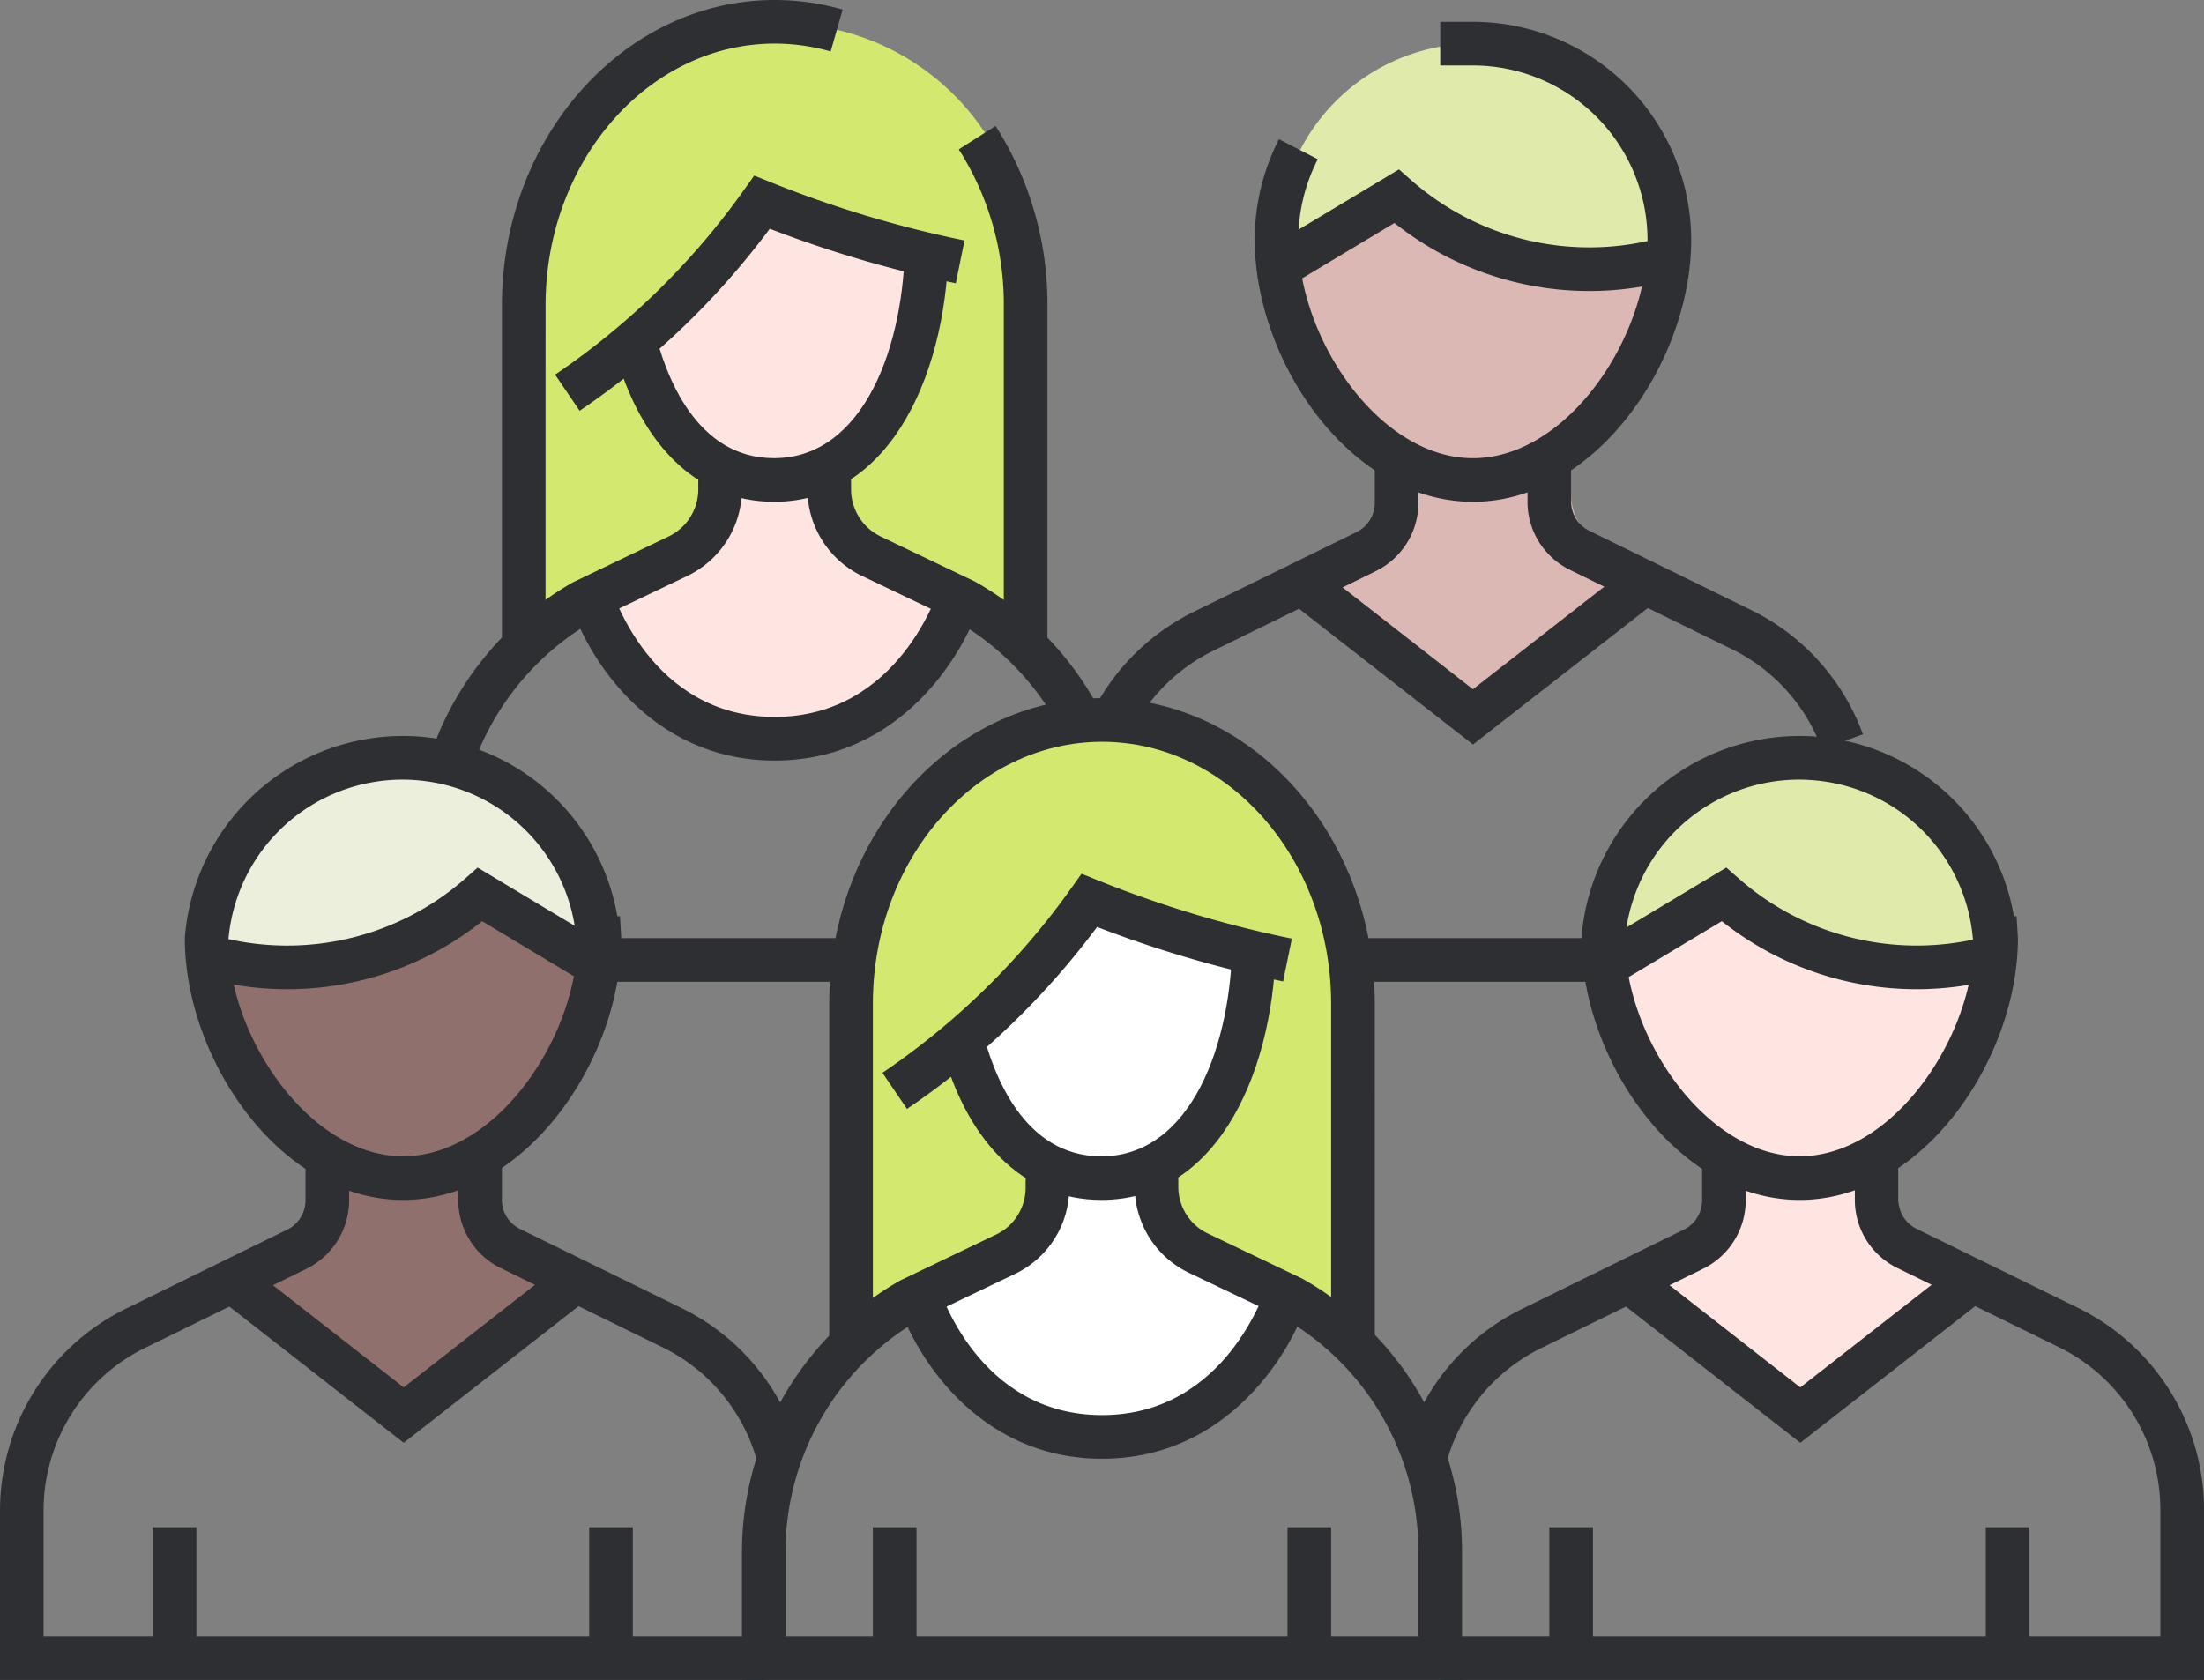 <svg xmlns="http://www.w3.org/2000/svg" width="158.295" height="120.679" viewBox="0 0 158.295 120.679"><rect x="0" y="0" width="158.295" height="120.679" fill="#808080" stroke="none"/><g transform="translate(157.93 34.098)"><g transform="translate(-157.93 -34.098)"><g transform="translate(14.842 1.687)"><g transform="translate(76.797 1.446)"><path d="M-55.447-18.2c0,7.836-6.269,17.24-14.106,17.24s-14.105-9.4-14.105-17.24A14.1,14.1,0,0,1-68.449-31.107,14.1,14.1,0,0,1-55.542-18.2Z" transform="translate(83.658 31.652)" fill="#dbb8b4"/><path d="M-69.539-31.558A14.107,14.107,0,0,1-55.432-17.452a15.761,15.761,0,0,1-.236,2.538,26.323,26.323,0,0,1-20.625-6.269l-7.225,4.342v-.643A14.105,14.105,0,0,1-69.539-31.558Z" transform="translate(83.691 31.558)" fill="#dfeaab"/><path d="M-62.907-4.533V-8.5a24.27,24.27,0,0,1-2.618,1.192c-3.384,1.3-7.225,1.394-9.92-.94v3.714a3.873,3.873,0,0,1-2.148,3.465L-81.714.012c.8.972,10.97,10.971,10.97,10.971s11.457-8.009,13.1-9.811L-57.2.718-60.76-1.069A3.87,3.87,0,0,1-62.907-4.533Z" transform="translate(84.113 36.95)" fill="#dbb8b4"/></g><g transform="translate(22.773)"><path d="M-127.444,12.6s9.824-8.12,20.407-8.049c6.233.041,15.64,8.631,15.64,8.049V-15.313A17.537,17.537,0,0,0-109.054-32.73a17.536,17.536,0,0,0-17.4,16.806Z" transform="translate(127.444 32.73)" fill="#d3e86e"/><path d="M-100.718-17.452c0,7.836-4.561,17.239-10.188,17.239s-10.186-9.4-10.186-17.239,4.56-14.106,10.186-14.106S-100.718-25.289-100.718-17.452Z" transform="translate(128.929 33.004)" fill="#ffe5e1"/><path d="M-110.163-31.558a14.106,14.106,0,0,0-14.105,14.106c0,.83,2.163,7.02,2.3,7.836l10.971-10.971,14.811,3.73V-17.5A14.106,14.106,0,0,0-110.163-31.558Z" transform="translate(128.187 33.004)" fill="#d3e86e"/><path d="M-105.39-4.089l1.567-4.185a24.513,24.513,0,0,1-2.711,1.239c-3.5,1.347-7.492,1.441-10.267-.972l1.568,3.919c0,1.473-2.4,2.821-3.715,3.463l-4.686,2.806c.83,1,3.135,12.538,14.105,10.97S-98.368,1.8-98.368,1.8l.454-.47-3.777-1.9C-102.992-1.205-105.39-2.522-105.39-4.089Z" transform="translate(128.335 38.449)" fill="#ffe5e1"/></g><g transform="translate(0 51.599)"><path d="M-117.69,22.978c0,7.836-6.269,17.24-14.105,17.24s-14.106-9.4-14.106-17.24A14.107,14.107,0,0,1-130.692,10.07a14.107,14.107,0,0,1,12.908,12.908Z" transform="translate(145.901 -8.872)" fill="#90706c"/><path d="M-131.757,9.09A14.106,14.106,0,0,0-145.862,23.2a15.789,15.789,0,0,0,.234,2.539A26.337,26.337,0,0,0-125,19.466l7.225,4.341v-.643A14.107,14.107,0,0,0-131.757,9.09Z" transform="translate(145.91 -9.09)" fill="#ebefdc"/><path d="M-125.15,36.645V32.679a24.005,24.005,0,0,1-2.617,1.191c-3.386,1.3-7.225,1.4-9.921-.94v3.715a3.872,3.872,0,0,1-2.147,3.463l-4.122,1.082c.8.971,10.971,10.97,10.971,10.97s11.456-8.009,13.1-9.81l.439-.455L-123,40.108A3.872,3.872,0,0,1-125.15,36.645Z" transform="translate(146.356 -3.574)" fill="#90706c"/></g><g transform="translate(100.306 51.599)"><path d="M-36.394,22.978c0,7.836-6.269,17.24-14.105,17.24S-64.6,30.814-64.6,22.978A14.106,14.106,0,0,1-49.395,10.07,14.106,14.106,0,0,1-36.488,22.978Z" transform="translate(64.604 -8.872)" fill="#ffe5e1"/><path d="M-50.485,9.09A14.107,14.107,0,0,1-36.378,23.2a15.79,15.79,0,0,1-.236,2.539A26.337,26.337,0,0,1-57.24,19.466l-7.224,4.341v-.643A14.105,14.105,0,0,1-50.485,9.09Z" transform="translate(64.637 -9.09)" fill="#dfeaab"/><path d="M-43.854,36.645V32.679a23.9,23.9,0,0,1-2.617,1.191c-3.386,1.3-7.225,1.4-9.921-.94v3.715a3.868,3.868,0,0,1-2.147,3.463l-4.122,1.082c.8.971,10.971,10.97,10.971,10.97s11.457-8.009,13.1-9.81l.439-.455-3.557-1.787A3.871,3.871,0,0,1-43.854,36.645Z" transform="translate(65.058 -3.574)" fill="#ffe5e1"/></g><g transform="translate(46.282 50.152)"><path d="M-108.39,53.249s8.939-8.869,17.639-8.668c9.3.216,18.409,9.477,18.409,8.668V25.335A17.537,17.537,0,0,0-90,7.918a17.539,17.539,0,0,0-17.4,16.806Z" transform="translate(108.39 -7.918)" fill="#d3e86e"/><path d="M-81.664,23.2c0,7.836-4.561,17.24-10.188,17.24s-10.188-9.4-10.188-17.24S-97.478,9.09-91.851,9.09-81.664,15.359-81.664,23.2Z" transform="translate(109.875 -7.644)" fill="#fff"/><path d="M-91.109,9.09A14.106,14.106,0,0,0-105.214,23.2c0,.83,2.163,7.02,2.3,7.836l10.971-10.971,14.811,3.73v-.642A14.107,14.107,0,0,0-91.109,9.09Z" transform="translate(109.133 -7.644)" fill="#d3e86e"/><path d="M-86.336,36.559l1.567-4.185a24.53,24.53,0,0,1-2.712,1.239c-3.494,1.347-7.491,1.441-10.265-.972l1.567,3.919c0,1.473-2.4,2.821-3.714,3.463l-4.686,2.806c.83,1,3.134,12.538,14.105,10.971s11.159-11.347,11.159-11.347l.455-.47-3.778-1.9C-83.938,39.443-86.336,38.126-86.336,36.559Z" transform="translate(109.281 -2.199)" fill="#fff"/></g></g><path d="M-69.218,1.652c-8.827,0-15.672-10.11-15.672-18.807a15.751,15.751,0,0,1,1.741-7.239l2.787,1.436a12.578,12.578,0,0,0-1.394,5.8c0,7.061,5.785,15.678,12.538,15.678S-56.68-10.1-56.68-17.155A12.552,12.552,0,0,0-69.218-29.693h-2.35v-3.135h2.35A15.69,15.69,0,0,1-53.545-17.155C-53.545-8.458-60.391,1.652-69.218,1.652Z" transform="translate(175.008 34.395)" fill="#2d2f33"/><path d="M-91.491,12.1l-2.784-1.439A16.189,16.189,0,0,1-87.051,3.6l11.644-5.7a2.346,2.346,0,0,0,1.331-2.153V-7.423h3.135v3.135a5.477,5.477,0,0,1-3.1,5l-11.636,5.7A13.039,13.039,0,0,0-91.491,12.1Z" transform="translate(172.814 40.335)" fill="#2d2f33"/><rect width="18.807" height="3.135" transform="translate(97.171 67.392)" fill="#2d2f33"/><path d="M-47.868,13.49A12.94,12.94,0,0,0-54.329,6.3L-65.971.6a5.445,5.445,0,0,1-3.041-4.881v-3.14h3.134v3.135a2.322,2.322,0,0,0,1.294,2.075l11.636,5.7a16.057,16.057,0,0,1,8.024,8.923Z" transform="translate(178.721 40.335)" fill="#2d2f33"/><path d="M-69.777,11.6-82.5,1.668l1.93-2.47,10.79,8.431L-58.988-.8l1.93,2.47Z" transform="translate(175.568 41.883)" fill="#2d2f33"/><path d="M-61.15-15.5a22.491,22.491,0,0,1-14-4.886l-6.88,4.128-1.614-2.687,8.819-5.292.86.758a19.367,19.367,0,0,0,17.691,4.22l.788,3.034A22.529,22.529,0,0,1-61.15-15.5Z" transform="translate(175.301 36.405)" fill="#2d2f33"/><path d="M-95.751,11.2h-3.134V-13.872a20.636,20.636,0,0,0-3.234-11.211l2.644-1.683a23.751,23.751,0,0,1,3.724,12.9Z" transform="translate(170.98 35.813)" fill="#2d2f33"/><path d="M-125.58,12.919h-3.134V-12.157c0-12.1,8.789-21.941,19.591-21.941a17.686,17.686,0,0,1,4.883.687L-105.1-30.4a14.614,14.614,0,0,0-4.021-.566c-9.072,0-16.456,8.437-16.456,18.807Z" transform="translate(164.761 34.098)" fill="#2d2f33"/><path d="M-110.66-1.318c-5.642,0-9.9-4.29-11.681-11.768l3.049-.725c.833,3.494,3.061,9.359,8.632,9.359,6.462,0,9.4-8.123,9.4-15.672h3.134C-98.122-11.067-102.046-1.318-110.66-1.318Z" transform="translate(166.252 37.365)" fill="#2d2f33"/><path d="M-129.658,14.039l-2.919-1.143a22.654,22.654,0,0,1,9.869-11.4l6.885-3.3a3.761,3.761,0,0,0,2.117-3.367V-7.423h3.135v2.257a6.919,6.919,0,0,1-3.9,6.193l-6.79,3.246A19.464,19.464,0,0,0-129.658,14.039Z" transform="translate(163.858 40.335)" fill="#2d2f33"/><rect width="18.807" height="3.135" transform="translate(42.316 67.392)" fill="#2d2f33"/><path d="M-92.828,11.909a19.5,19.5,0,0,0-7.515-7.688l-6.686-3.193a6.919,6.919,0,0,1-3.9-6.191V-7.423h3.135v2.257A3.764,3.764,0,0,0-105.674-1.8l6.781,3.244a22.694,22.694,0,0,1,8.823,8.976Z" transform="translate(168.919 40.335)" fill="#2d2f33"/><path d="M-110.026,12.573c-9.053,0-13.657-7.672-14.828-11.727l3.012-.869c.114.382,2.883,9.461,11.816,9.461S-98.244.349-98.127-.038l3,.893C-96.322,4.907-100.979,12.573-110.026,12.573Z" transform="translate(165.664 42.062)" fill="#2d2f33"/><path d="M-123.856-6.98l-1.761-2.595a53.4,53.4,0,0,0,13.584-13.293l.716-1.007,1.146.461a80.585,80.585,0,0,0,13.958,4.2l-.627,3.072A83.938,83.938,0,0,1-110.2-20.056,56.544,56.544,0,0,1-123.856-6.98Z" transform="translate(165.486 36.488)" fill="#2d2f33"/><path d="M-131.5,42.081c-8.827,0-15.673-10.11-15.673-18.807A15.713,15.713,0,0,1-130.266,8.8a15.611,15.611,0,0,1,14.158,12.9h.189l.094,1.567C-115.826,31.971-122.671,42.081-131.5,42.081Zm-.056-30.194A12.556,12.556,0,0,0-144.042,23.4c.006,6.927,5.792,15.545,12.544,15.545,6.478,0,12.066-7.931,12.51-14.8l-.06-.74A12.494,12.494,0,0,0-130.522,11.93C-130.868,11.9-131.213,11.887-131.553,11.887Z" transform="translate(160.446 44.117)" fill="#2d2f33"/><path d="M-103.075,70.839H-157.93V58.631a16.161,16.161,0,0,1,9.014-14.447l11.642-5.706a2.344,2.344,0,0,0,1.286-2.1V33.225h3.134v3.134a5.493,5.493,0,0,1-3.032,4.93L-147.539,47A13.009,13.009,0,0,0-154.8,58.628V67.7h51.721Z" transform="translate(157.93 49.84)" fill="#2d2f33"/><path d="M-109.733,55.339a12.933,12.933,0,0,0-6.837-8.389l-11.644-5.7a5.451,5.451,0,0,1-3.041-4.882v-3.14h3.135v3.134a2.323,2.323,0,0,0,1.294,2.078l11.635,5.7a16.066,16.066,0,0,1,8.492,10.42Z" transform="translate(164.167 49.84)" fill="#2d2f33"/><path d="M-132.02,52.255l-12.72-9.939,1.93-2.47,10.79,8.43,10.79-8.43,1.93,2.47Z" transform="translate(161.014 51.388)" fill="#2d2f33"/><rect width="3.135" height="9.404" transform="translate(42.316 109.708)" fill="#2d2f33"/><rect width="3.135" height="9.404" transform="translate(10.971 109.708)" fill="#2d2f33"/><path d="M-140.128,25.152a22.558,22.558,0,0,1-5.673-.725l.788-3.034a19.365,19.365,0,0,0,17.691-4.22l.859-.758,8.821,5.291-1.614,2.689-6.88-4.128A22.476,22.476,0,0,1-140.128,25.152Z" transform="translate(160.766 45.909)" fill="#2d2f33"/><path d="M-50.2,42.081c-8.827,0-15.672-10.11-15.672-18.807A15.709,15.709,0,0,1-48.971,8.8a15.609,15.609,0,0,1,14.158,12.9h.189l.1,1.567C-34.529,31.971-41.375,42.081-50.2,42.081Zm-.056-30.194A12.555,12.555,0,0,0-62.745,23.4c0,6.927,5.79,15.545,12.543,15.545,6.479,0,12.067-7.931,12.51-14.8l-.06-.74A12.492,12.492,0,0,0-49.226,11.93C-49.571,11.9-49.916,11.887-50.257,11.887Z" transform="translate(179.455 44.117)" fill="#2d2f33"/><path d="M-73.094,54.938l-3-.89a16.1,16.1,0,0,1,8.353-9.864L-56.1,38.477a2.343,2.343,0,0,0,1.284-2.1V33.225h3.134v3.134a5.493,5.493,0,0,1-3.032,4.93L-66.368,47A12.963,12.963,0,0,0-73.094,54.938Z" transform="translate(177.064 49.84)" fill="#2d2f33"/><path d="M-19.238,70.839H-74.093V67.7h51.719v-9.12a13.007,13.007,0,0,0-7.255-11.631l-11.645-5.705a5.446,5.446,0,0,1-3.041-4.882v-3.14h3.134v3.134a2.325,2.325,0,0,0,1.3,2.078l11.635,5.7a16.163,16.163,0,0,1,9.012,14.451Z" transform="translate(177.533 49.84)" fill="#2d2f33"/><path d="M-50.723,52.255l-12.72-9.939,1.93-2.47,10.79,8.43,10.79-8.43,1.93,2.47Z" transform="translate(180.023 51.388)" fill="#2d2f33"/><rect width="3.135" height="9.404" transform="translate(142.622 109.708)" fill="#2d2f33"/><rect width="3.135" height="9.404" transform="translate(111.276 109.708)" fill="#2d2f33"/><path d="M-42.1,25.152a22.476,22.476,0,0,1-13.993-4.886l-6.88,4.128-1.614-2.689,8.819-5.291.86.758a19.369,19.369,0,0,0,17.691,4.22l.788,3.034A22.6,22.6,0,0,1-42.1,25.152Z" transform="translate(179.756 45.909)" fill="#2d2f33"/><path d="M-70.479,53.568h-3.134V28.491C-73.613,18.12-81,9.684-90.069,9.684s-16.457,8.436-16.457,18.807V53.568h-3.134V28.491c0-12.1,8.789-21.942,19.591-21.942s19.591,9.843,19.591,21.942Z" transform="translate(169.217 43.602)" fill="#2d2f33"/><path d="M-91.606,39.329c-5.641,0-9.9-4.289-11.681-11.767l3.049-.725c.833,3.494,3.061,9.359,8.632,9.359,6.462,0,9.4-8.125,9.4-15.673h3.134C-79.068,29.58-82.992,39.329-91.606,39.329Z" transform="translate(170.707 46.869)" fill="#2d2f33"/><path d="M-63.022,70.839h-51.719V61.561a22.46,22.46,0,0,1,11.373-19.418l6.883-3.3a3.722,3.722,0,0,0,2.117-3.312V33.225h3.134v2.336a6.847,6.847,0,0,1-3.9,6.114l-6.79,3.247a19.289,19.289,0,0,0-9.688,16.646V67.7h45.452V61.561A19.311,19.311,0,0,0-75.94,44.792l-6.69-3.194a6.846,6.846,0,0,1-3.9-6.089V33.225H-83.4v2.257a3.715,3.715,0,0,0,2.121,3.289l6.782,3.244A22.477,22.477,0,0,1-63.022,61.561Z" transform="translate(168.029 49.84)" fill="#2d2f33"/><path d="M-90.972,53.221c-9.053,0-13.658-7.671-14.828-11.727l3.012-.869c.112.382,2.883,9.461,11.816,9.461S-79.19,41-79.073,40.611l3,.893C-77.268,45.556-81.926,53.221-90.972,53.221Z" transform="translate(170.119 51.567)" fill="#2d2f33"/><rect width="3.135" height="9.404" transform="translate(92.469 109.708)" fill="#2d2f33"/><rect width="3.135" height="9.404" transform="translate(62.691 109.708)" fill="#2d2f33"/><path d="M-104.8,33.667l-1.761-2.594A53.374,53.374,0,0,0-92.98,17.781l.717-1.009,1.146.463a80.455,80.455,0,0,0,13.958,4.2l-.627,3.071a83.406,83.406,0,0,1-13.362-3.911A56.5,56.5,0,0,1-104.8,33.667Z" transform="translate(169.941 45.993)" fill="#2d2f33"/></g></g></svg>